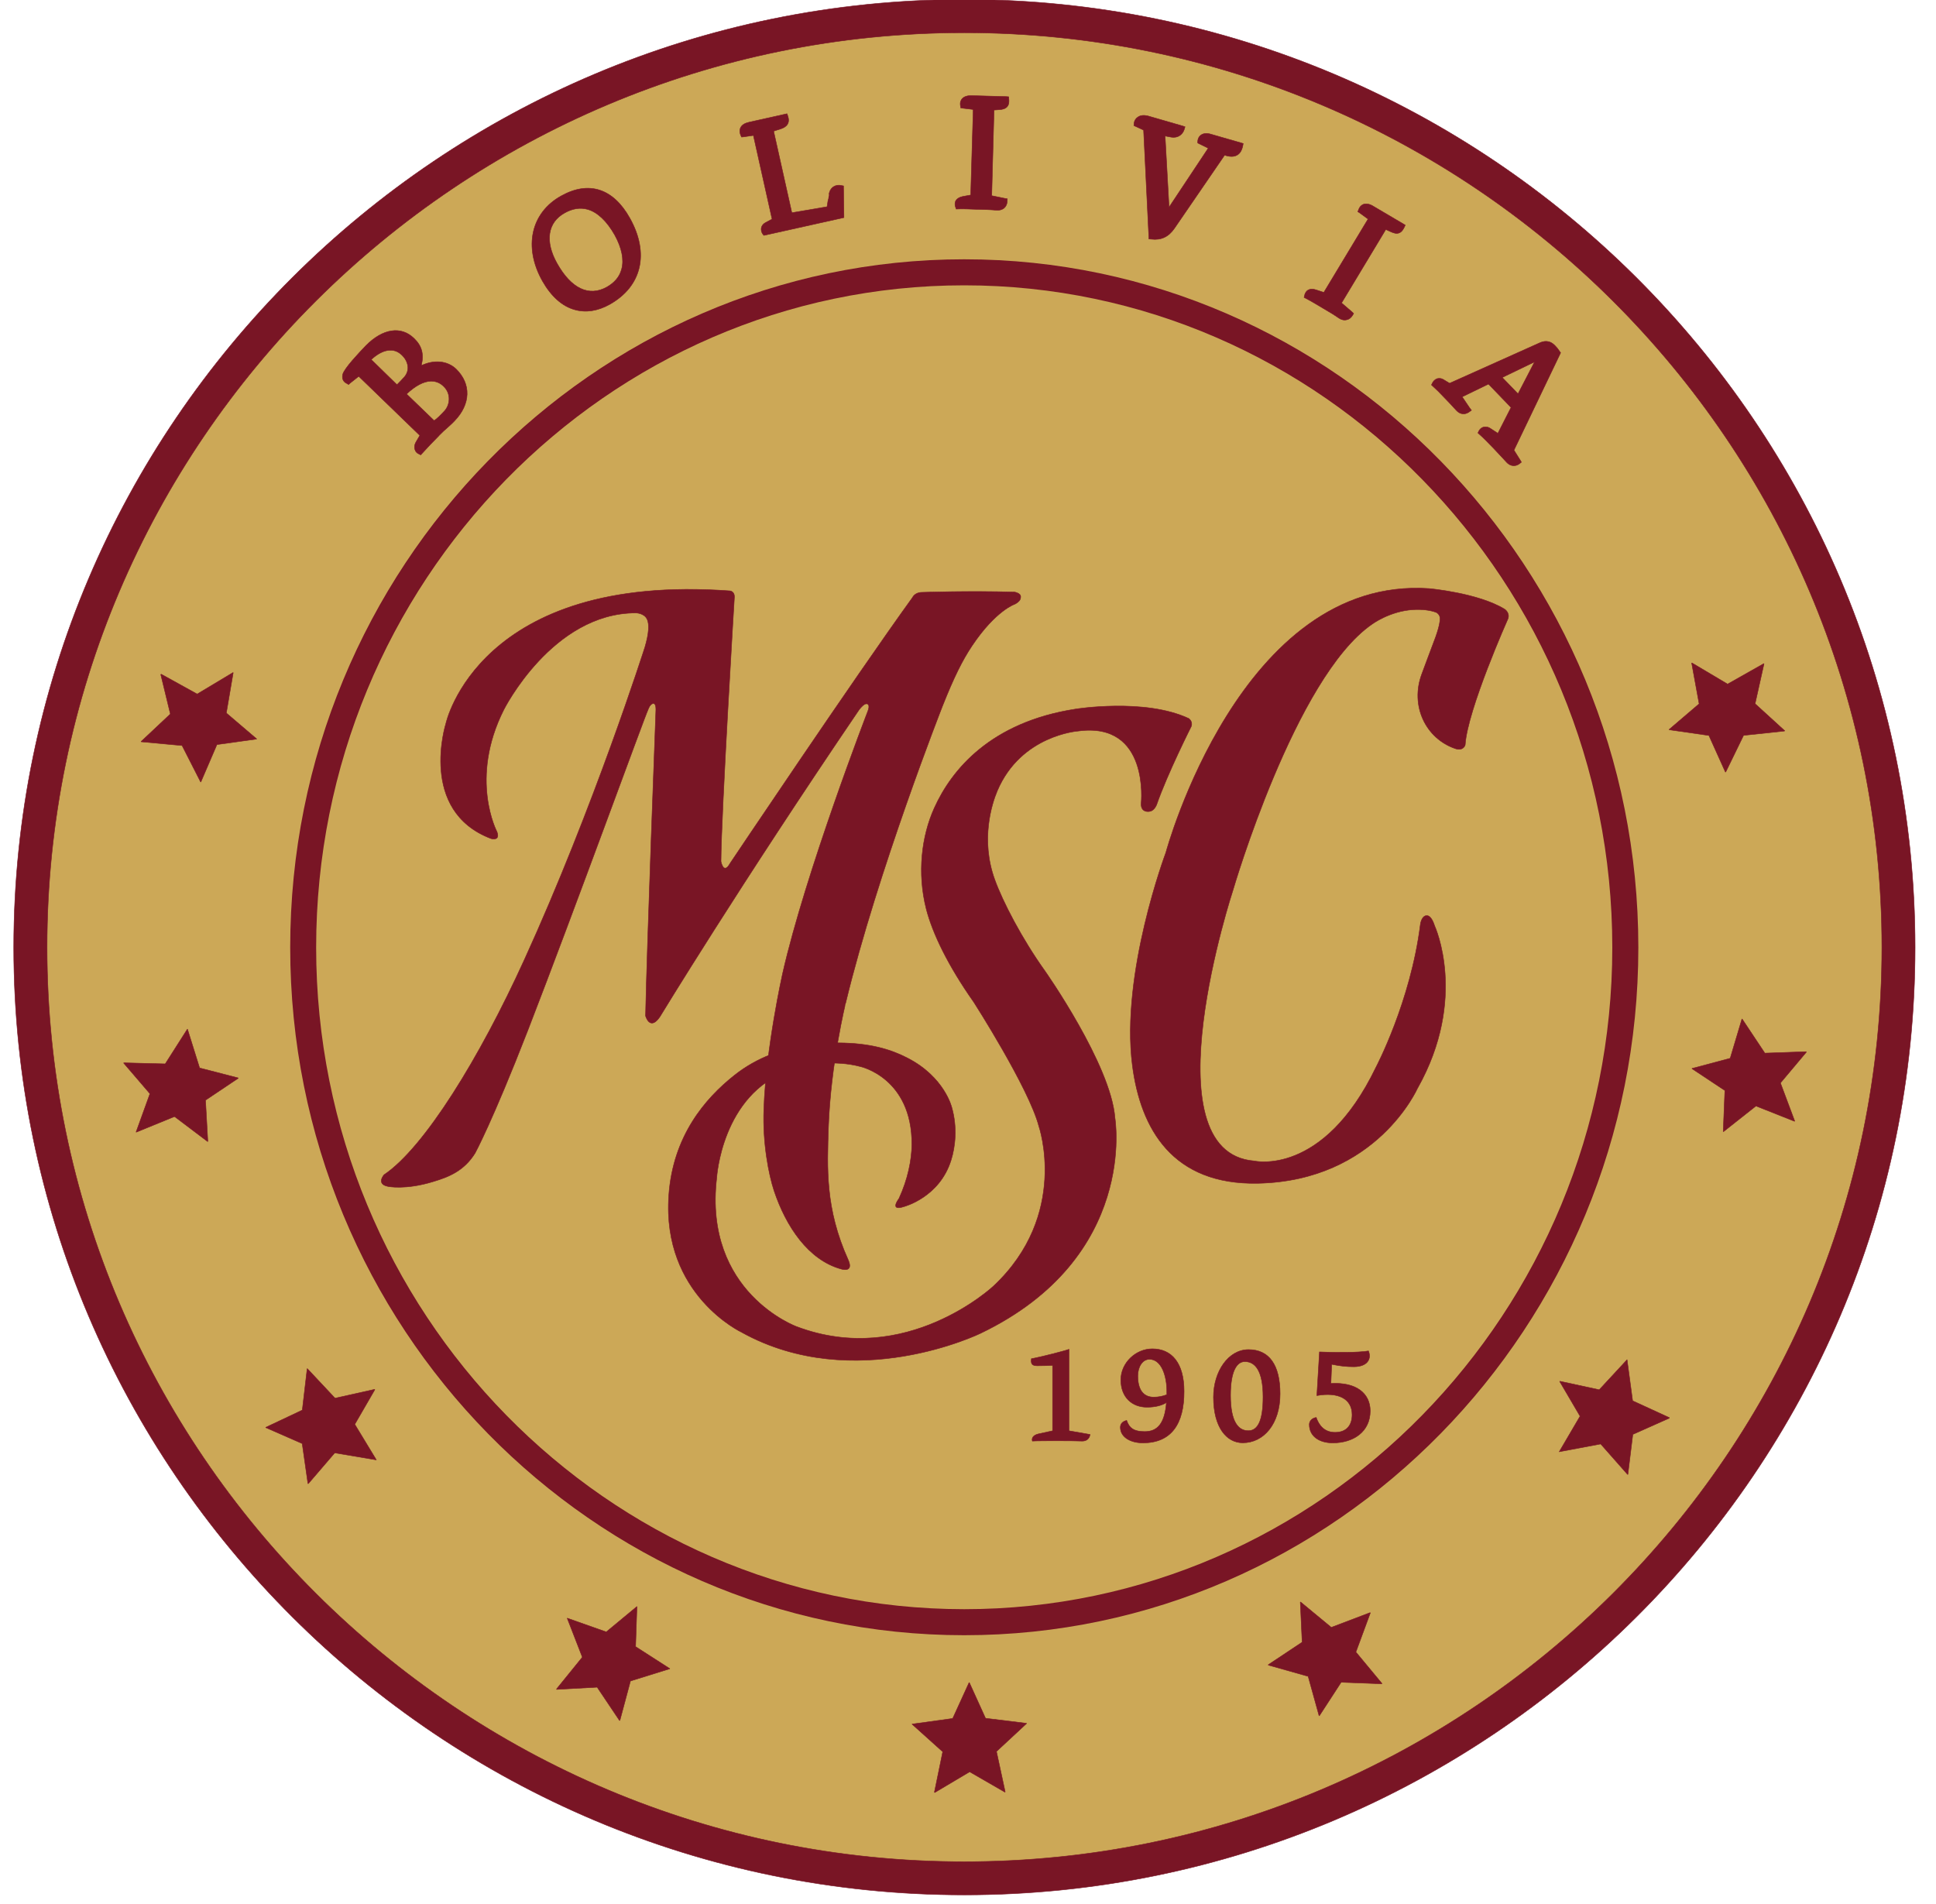 <?xml version="1.0" encoding="utf-8"?>
<!-- Generator: Adobe Illustrator 25.4.1, SVG Export Plug-In . SVG Version: 6.00 Build 0)  -->
<svg version="1.1" xmlns="http://www.w3.org/2000/svg" xmlns:xlink="http://www.w3.org/1999/xlink" x="0px" y="0px"
	 viewBox="0 0 200 196.69" style="enable-background:new 0 0 200 196.69;" xml:space="preserve">
<style type="text/css">
	.st0{display:none;}
	.st1{display:inline;opacity:0.8;}
	.st2{fill-rule:evenodd;clip-rule:evenodd;}
	.st3{opacity:0.8;}
	.st4{display:inline;}
	.st5{opacity:0.8;fill-rule:evenodd;clip-rule:evenodd;}
	.st6{clip-path:url(#SVGID_00000034807938030833618720000017748458906882623108_);}
	.st7{clip-path:url(#SVGID_00000132785460115679902150000001908800040762211723_);}
	.st8{fill:#333333;}
	.st9{fill:#DBDBDB;}
	.st10{fill:#3F3F3F;}
	.st11{fill:#FFFFFA;}
	.st12{fill:#DEDEDE;}
	.st13{fill:#979797;}
	.st14{fill:#484848;}
	.st15{fill:#4D4D4D;}
	.st16{fill:#6F6F6F;}
	.st17{fill:none;stroke:#000000;stroke-width:2;stroke-miterlimit:3.864;}
	.st18{display:inline;opacity:0.8;fill-rule:evenodd;clip-rule:evenodd;}
	.st19{fill-rule:evenodd;clip-rule:evenodd;fill:none;stroke:#000000;stroke-miterlimit:10;}
	.st20{fill:#1D1D1B;}
	.st21{fill:#FFE13A;}
	.st22{fill:#009EE2;}
	.st23{fill-rule:evenodd;clip-rule:evenodd;fill:#009EE2;}
	.st24{fill:#0D2B60;}
	.st25{fill:#D6430D;}
	.st26{fill:#F5A300;}
	.st27{fill:#AABC14;}
	.st28{fill:#CCA857;}
	.st29{fill:#791525;}
	.st30{fill:none;stroke:#791525;stroke-width:0.05;}
	.st31{fill:#00A651;}
	.st32{fill:#005E9E;}
	.st33{fill:#FFCB05;}
	.st34{fill:#ED1C24;}
	.st35{fill-rule:evenodd;clip-rule:evenodd;fill:#ED1C24;}
	.st36{fill-rule:evenodd;clip-rule:evenodd;fill:#00A651;}
	.st37{opacity:0.8;fill:#FFE13A;}
	.st38{fill:#9E250E;}
	.st39{fill:#312C63;}
	.st40{fill-rule:evenodd;clip-rule:evenodd;fill:#312C63;}
	.st41{fill:none;stroke:#7F1313;stroke-width:2;stroke-miterlimit:3.864;}
	.st42{fill-rule:evenodd;clip-rule:evenodd;fill:#083D79;}
	.st43{fill-rule:evenodd;clip-rule:evenodd;fill:#00168D;}
	.st44{fill:#00168D;}
	.st45{fill:#00376F;}
	.st46{fill:#04A359;}
	.st47{fill-rule:evenodd;clip-rule:evenodd;fill:#113A60;}
	.st48{fill:#113A60;}
	.st49{opacity:0.8;fill-rule:evenodd;clip-rule:evenodd;fill:#027CA9;}
	.st50{opacity:0.8;fill:#027CA9;}
	.st51{fill:#184287;}
	.st52{fill:#1A4486;}
	.st53{fill:#F8D800;}
	.st54{fill:#E50402;}
	.st55{fill:#F3FF1B;}
	.st56{fill:#0C790D;}
	.st57{fill:#FFFFFF;}
	.st58{fill:#FCDD09;}
	.st59{fill:#EB7711;}
	.st60{fill:#DA121A;}
	.st61{fill:#742C64;}
	.st62{fill:#0F47AF;}
	.st63{fill:#078930;}
	.st64{fill:none;}
</style>
<g id="Capa_1" class="st0">
	<g class="st1">
		<path class="st3" d="M197.29,97.9c0-53.17-43.39-96.43-96.71-96.43C47.27,1.47,3.9,44.72,3.9,97.9
			c0,53.15,43.37,96.38,96.69,96.38C153.91,194.28,197.29,151.04,197.29,97.9z M100.58,190.91c-51.45,0-93.3-41.73-93.3-93.01
			c0-51.32,41.85-93.05,93.3-93.05c51.46,0,93.33,41.72,93.33,93.05C193.91,149.17,152.04,190.91,100.58,190.91z"/>
		<path class="st3" d="M197.29,97.9c0-53.17-43.39-96.43-96.71-96.43C47.27,1.47,3.9,44.72,3.9,97.9
			c0,53.15,43.37,96.38,96.69,96.38C153.91,194.28,197.29,151.04,197.29,97.9z M100.58,190.91c-51.45,0-93.3-41.73-93.3-93.01
			c0-51.32,41.85-93.05,93.3-93.05c51.46,0,93.33,41.72,93.33,93.05C193.91,149.17,152.04,190.91,100.58,190.91z"/>
		<path d="M34.66,97.9c0-37.14,29.57-67.36,65.92-67.36c36.35,0,65.92,30.22,65.92,67.36c0,37.11-29.58,67.31-65.92,67.31
			C64.23,165.21,34.66,135.01,34.66,97.9z M32.02,97.9c0,38.58,30.76,69.96,68.56,69.96c37.81,0,68.56-31.39,68.56-69.96
			c0-38.61-30.76-70-68.56-70C62.78,27.89,32.02,59.29,32.02,97.9z"/>
		<polygon class="st3" points="24.57,77.27 22.93,81.07 22.91,81.06 21.02,77.36 16.87,76.98 16.85,76.95 19.83,74.15 18.86,70.13 
			18.91,70.11 22.56,72.12 26.2,69.94 26.22,69.96 25.52,74.06 28.6,76.68 28.59,76.71 		"/>
		<polygon class="st3" points="24.57,77.27 22.93,81.07 22.91,81.06 21.02,77.36 16.87,76.98 16.85,76.95 19.83,74.15 18.86,70.13 
			18.91,70.11 22.56,72.12 26.2,69.94 26.22,69.96 25.52,74.06 28.6,76.68 28.59,76.71 		"/>
		<polygon class="st3" points="23.41,113.44 23.64,117.63 23.61,117.63 20.25,115.1 16.38,116.69 16.34,116.68 17.75,112.78 
			15.08,109.66 15.1,109.64 19.31,109.75 21.55,106.22 21.57,106.22 22.81,110.16 26.73,111.18 26.73,111.21 		"/>
		<polygon class="st3" points="23.41,113.44 23.64,117.63 23.61,117.63 20.25,115.1 16.38,116.69 16.34,116.68 17.75,112.78 
			15.08,109.66 15.1,109.64 19.31,109.75 21.55,106.22 21.57,106.22 22.81,110.16 26.73,111.18 26.73,111.21 		"/>
		<polygon class="st3" points="38.58,146.41 40.77,150.02 40.75,150.02 36.55,149.32 33.87,152.43 33.82,152.43 33.24,148.37 
			29.54,146.75 29.54,146.72 33.25,144.96 33.74,140.76 33.76,140.75 36.58,143.75 40.59,142.86 40.63,142.89 		"/>
		<polygon class="st3" points="38.58,146.41 40.77,150.02 40.75,150.02 36.55,149.32 33.87,152.43 33.82,152.43 33.24,148.37 
			29.54,146.75 29.54,146.72 33.25,144.96 33.74,140.76 33.76,140.75 36.58,143.75 40.59,142.86 40.63,142.89 		"/>
		<polygon class="st3" points="67.15,169.03 70.63,171.26 70.62,171.28 66.63,172.52 65.56,176.53 65.51,176.53 63.24,173.16 
			59.13,173.38 59.11,173.33 61.73,170.1 60.2,166.14 60.21,166.13 64.17,167.53 67.27,164.97 67.29,164.97 		"/>
		<polygon class="st3" points="67.15,169.03 70.63,171.26 70.62,171.28 66.63,172.52 65.56,176.53 65.51,176.53 63.24,173.16 
			59.13,173.38 59.11,173.33 61.73,170.1 60.2,166.14 60.21,166.13 64.17,167.53 67.27,164.97 67.29,164.97 		"/>
		<polygon class="st3" points="102.75,176.31 106.91,176.83 106.91,176.85 103.85,179.69 104.74,183.79 104.72,183.83 
			101.13,181.76 97.58,183.87 97.55,183.84 98.39,179.72 95.28,176.93 95.28,176.9 99.4,176.33 101.06,172.69 101.1,172.69 		"/>
		<polygon class="st3" points="102.75,176.31 106.91,176.83 106.91,176.85 103.85,179.69 104.74,183.79 104.72,183.83 
			101.13,181.76 97.58,183.87 97.55,183.84 98.39,179.72 95.28,176.93 95.28,176.9 99.4,176.33 101.06,172.69 101.1,172.69 		"/>
		<polygon class="st3" points="137.91,167.07 141.85,165.57 141.88,165.6 140.42,169.58 143.06,172.76 143.06,172.81 138.92,172.65 
			136.7,176.06 136.66,176.03 135.56,172.05 131.51,170.91 131.5,170.87 134.95,168.58 134.76,164.51 134.79,164.49 		"/>
		<polygon class="st3" points="137.91,167.07 141.85,165.57 141.88,165.6 140.42,169.58 143.06,172.76 143.06,172.81 138.92,172.65 
			136.7,176.06 136.66,176.03 135.56,172.05 131.51,170.91 131.5,170.87 134.95,168.58 134.76,164.51 134.79,164.49 		"/>
		<polygon class="st3" points="165.16,142.9 167.99,139.85 168,139.87 168.56,144.02 172.29,145.73 172.29,145.78 168.59,147.44 
			168.08,151.5 168.04,151.5 165.31,148.41 161.12,149.2 161.1,149.2 163.21,145.59 161.15,142.06 161.17,142.03 		"/>
		<polygon class="st3" points="165.16,142.9 167.99,139.85 168,139.87 168.56,144.02 172.29,145.73 172.29,145.78 168.59,147.44 
			168.08,151.5 168.04,151.5 165.31,148.41 161.12,149.2 161.1,149.2 163.21,145.59 161.15,142.06 161.17,142.03 		"/>
		<polygon class="st3" points="178.49,109.18 179.68,105.19 179.71,105.19 182.02,108.65 186.21,108.51 186.23,108.55 
			183.59,111.69 185.05,115.56 185.03,115.58 181.11,114.03 177.82,116.63 177.78,116.63 177.94,112.46 174.61,110.23 174.61,110.2 
					"/>
		<polygon class="st3" points="178.49,109.18 179.68,105.19 179.71,105.19 182.02,108.65 186.21,108.51 186.23,108.55 
			183.59,111.69 185.05,115.56 185.03,115.58 181.11,114.03 177.82,116.63 177.78,116.63 177.94,112.46 174.61,110.23 174.61,110.2 
					"/>
		<polygon class="st3" points="175.32,73.12 174.57,68.98 174.61,68.97 178.23,71.11 181.89,69.03 181.93,69.05 181.02,73.11 
			184.03,75.86 184.01,75.89 179.85,76.33 178.03,80.05 178,80.05 176.32,76.33 172.29,75.76 172.28,75.73 		"/>
		<polygon class="st3" points="175.32,73.12 174.57,68.98 174.61,68.97 178.23,71.11 181.89,69.03 181.93,69.05 181.02,73.11 
			184.03,75.86 184.01,75.89 179.85,76.33 178.03,80.05 178,80.05 176.32,76.33 172.29,75.76 172.28,75.73 		"/>
		<path class="st3" d="M45.35,38.71c0.3-1.14,0.06-2.01-0.74-2.76c-1.32-1.29-3.19-1-4.91,0.75c-0.78,0.81-2.14,2.26-2.34,2.9
			c-0.14,0.58,0.17,0.84,0.43,0.95l0.15,0.09l0.14-0.13l0.89-0.71l6.21,6.01l-0.42,0.71c-0.13,0.24-0.17,0.49-0.09,0.72
			c0.06,0.21,0.21,0.37,0.4,0.46l0.19,0.1l0.15-0.16c0.75-0.82,0.85-0.92,1.71-1.8l0.02-0.03c0.37-0.37,0.58-0.57,0.79-0.75
			c0.21-0.2,0.43-0.37,0.77-0.73c1.64-1.69,1.71-3.75,0.14-5.28C47.99,38.2,46.63,38.09,45.35,38.71z M40.26,38.09
			c1.15-1.06,2.3-1.26,3.11-0.47c0.39,0.37,0.6,0.82,0.62,1.28c0,0.42-0.17,0.79-0.51,1.11c0,0.02-0.36,0.39-0.6,0.64L40.26,38.09z
			 M46.66,44.31l-2.8-2.71c0.88-0.84,1.73-1.29,2.48-1.31c0.5,0,0.94,0.18,1.3,0.54c0.78,0.74,0.65,1.91,0.04,2.53
			C47.25,43.82,46.95,44.1,46.66,44.31z"/>
		<path class="st3" d="M45.35,38.71c0.3-1.14,0.06-2.01-0.74-2.76c-1.32-1.29-3.19-1-4.91,0.75c-0.78,0.81-2.14,2.26-2.34,2.9
			c-0.14,0.58,0.17,0.84,0.43,0.95l0.15,0.09l0.14-0.13l0.89-0.71l6.21,6.01l-0.42,0.71c-0.13,0.24-0.17,0.49-0.09,0.72
			c0.06,0.21,0.21,0.37,0.4,0.46l0.19,0.1l0.15-0.16c0.75-0.82,0.85-0.92,1.71-1.8l0.02-0.03c0.37-0.37,0.58-0.57,0.79-0.75
			c0.21-0.2,0.43-0.37,0.77-0.73c1.64-1.69,1.71-3.75,0.14-5.28C47.99,38.2,46.63,38.09,45.35,38.71z M40.26,38.09
			c1.15-1.06,2.3-1.26,3.11-0.47c0.39,0.37,0.6,0.82,0.62,1.28c0,0.42-0.17,0.79-0.51,1.11c0,0.02-0.36,0.39-0.6,0.64L40.26,38.09z
			 M46.66,44.31l-2.8-2.71c0.88-0.84,1.73-1.29,2.48-1.31c0.5,0,0.94,0.18,1.3,0.54c0.78,0.74,0.65,1.91,0.04,2.53
			C47.25,43.82,46.95,44.1,46.66,44.31z"/>
		<path class="st3" d="M59.59,21.45c-3.09,1.71-3.86,5.21-1.91,8.67c0.88,1.55,2,2.56,3.29,2.91c1.12,0.32,2.32,0.14,3.55-0.54
			c3.27-1.83,4.06-5.19,2.05-8.78C64.87,20.69,62.4,19.88,59.59,21.45z M65.72,28.92c-0.21,0.77-0.71,1.36-1.5,1.8
			c-1.83,1.02-3.62,0.16-5.06-2.4c-1.26-2.24-0.97-4.17,0.77-5.14c0.8-0.46,1.59-0.57,2.33-0.36c1,0.28,1.96,1.19,2.76,2.6
			C65.76,26.74,66,27.95,65.72,28.92z"/>
		<path class="st3" d="M59.59,21.45c-3.09,1.71-3.86,5.21-1.91,8.67c0.88,1.55,2,2.56,3.29,2.91c1.12,0.32,2.32,0.14,3.55-0.54
			c3.27-1.83,4.06-5.19,2.05-8.78C64.87,20.69,62.4,19.88,59.59,21.45z M65.72,28.92c-0.21,0.77-0.71,1.36-1.5,1.8
			c-1.83,1.02-3.62,0.16-5.06-2.4c-1.26-2.24-0.97-4.17,0.77-5.14c0.8-0.46,1.59-0.57,2.33-0.36c1,0.28,1.96,1.19,2.76,2.6
			C65.76,26.74,66,27.95,65.72,28.92z"/>
		<path class="st3" d="M88.29,20.66v-0.22l-0.21-0.04c-0.28-0.07-0.57-0.03-0.81,0.12c-0.25,0.17-0.42,0.45-0.47,0.79
			c0-0.01-0.14,0.85-0.2,1.24l-3.59,0.61l-1.85-8.3l0.71-0.22c0.26-0.09,1.05-0.35,0.74-1.3l-0.08-0.24l-0.25,0.06l-3.58,0.79
			c-0.46,0.1-0.76,0.28-0.9,0.57c-0.07,0.14-0.13,0.4,0.02,0.76l0.08,0.19l0.21-0.02l0.99-0.15l1.9,8.52l-0.67,0.35
			c-0.23,0.13-0.38,0.31-0.42,0.52c-0.04,0.21,0.01,0.45,0.13,0.63l0.12,0.15l0.19-0.04l7.74-1.72l0.22-0.05v-0.23L88.29,20.66z"/>
		<path class="st3" d="M88.29,20.66v-0.22l-0.21-0.04c-0.28-0.07-0.57-0.03-0.81,0.12c-0.25,0.17-0.42,0.45-0.47,0.79
			c0-0.01-0.14,0.85-0.2,1.24l-3.59,0.61l-1.85-8.3l0.71-0.22c0.26-0.09,1.05-0.35,0.74-1.3l-0.08-0.24l-0.25,0.06l-3.58,0.79
			c-0.46,0.1-0.76,0.28-0.9,0.57c-0.07,0.14-0.13,0.4,0.02,0.76l0.08,0.19l0.21-0.02l0.99-0.15l1.9,8.52l-0.67,0.35
			c-0.23,0.13-0.38,0.31-0.42,0.52c-0.04,0.21,0.01,0.45,0.13,0.63l0.12,0.15l0.19-0.04l7.74-1.72l0.22-0.05v-0.23L88.29,20.66z"/>
		<path class="st3" d="M104.16,12.67c0.26-0.02,0.58-0.07,0.79-0.31c0.2-0.23,0.19-0.54,0.17-0.77l-0.02-0.23l-0.24-0.02l-3.48-0.09
			c-0.48-0.02-0.81,0.09-1.01,0.34c-0.1,0.11-0.22,0.35-0.16,0.71l0.03,0.2l0.21,0.03l1.06,0.13l-0.26,8.7l-0.81,0.15
			c-0.34,0.07-0.58,0.22-0.71,0.42c-0.07,0.14-0.14,0.35-0.03,0.65l0.07,0.21l0.21-0.02c0.46-0.02,1.22,0.01,1.94,0.04h0.08h0.06
			c0.72,0.02,1.35,0.04,1.79,0.08c0.31,0.03,0.61-0.06,0.81-0.23c0.19-0.17,0.28-0.41,0.29-0.68l0.01-0.24l-0.23-0.04l-1.35-0.28
			l0.24-8.71L104.16,12.67z"/>
		<path class="st3" d="M104.16,12.67c0.26-0.02,0.58-0.07,0.79-0.31c0.2-0.23,0.19-0.54,0.17-0.77l-0.02-0.23l-0.24-0.02l-3.48-0.09
			c-0.48-0.02-0.81,0.09-1.01,0.34c-0.1,0.11-0.22,0.35-0.16,0.71l0.03,0.2l0.21,0.03l1.06,0.13l-0.26,8.7l-0.81,0.15
			c-0.34,0.07-0.58,0.22-0.71,0.42c-0.07,0.14-0.14,0.35-0.03,0.65l0.07,0.21l0.21-0.02c0.46-0.02,1.22,0.01,1.94,0.04h0.08h0.06
			c0.72,0.02,1.35,0.04,1.79,0.08c0.31,0.03,0.61-0.06,0.81-0.23c0.19-0.17,0.28-0.41,0.29-0.68l0.01-0.24l-0.23-0.04l-1.35-0.28
			l0.24-8.71L104.16,12.67z"/>
		<path class="st3" d="M125.61,15.16c-0.37-0.11-0.7-0.07-0.95,0.1c-0.2,0.14-0.32,0.36-0.33,0.63l0,0.18l0.17,0.08l0.91,0.44
			l-3.98,6l-0.4-7.25l0.57,0.11c0.81,0.15,1.24-0.34,1.38-0.77l0.08-0.27l-0.27-0.08l-3.5-1.02c-0.39-0.1-0.77-0.07-1.04,0.13
			c-0.22,0.15-0.35,0.37-0.38,0.66l-0.01,0.2l0.17,0.08l0.81,0.37l0.53,10.82l0.01,0.25l0.24,0.02c0.99,0.12,1.74-0.22,2.34-1.09
			c0,0,4.34-6.32,5.11-7.45c0.51,0.18,0.93,0.18,1.24,0.01c0.3-0.16,0.5-0.48,0.6-0.92l0.05-0.26l-0.25-0.07L125.61,15.16z"/>
		<path class="st3" d="M125.61,15.16c-0.37-0.11-0.7-0.07-0.95,0.1c-0.2,0.14-0.32,0.36-0.33,0.63l0,0.18l0.17,0.08l0.91,0.44
			l-3.98,6l-0.4-7.25l0.57,0.11c0.81,0.15,1.24-0.34,1.38-0.77l0.08-0.27l-0.27-0.08l-3.5-1.02c-0.39-0.1-0.77-0.07-1.04,0.13
			c-0.22,0.15-0.35,0.37-0.38,0.66l-0.01,0.2l0.17,0.08l0.81,0.37l0.53,10.82l0.01,0.25l0.24,0.02c0.99,0.12,1.74-0.22,2.34-1.09
			c0,0,4.34-6.32,5.11-7.45c0.51,0.18,0.93,0.18,1.24,0.01c0.3-0.16,0.5-0.48,0.6-0.92l0.05-0.26l-0.25-0.07L125.61,15.16z"/>
		<path class="st3" d="M142.2,22.51c-0.38-0.24-0.74-0.31-1.02-0.2c-0.15,0.06-0.37,0.2-0.49,0.55l-0.08,0.2l0.17,0.11l0.87,0.64
			l-4.5,7.46l-0.79-0.25c-0.33-0.12-0.61-0.1-0.82,0.02c-0.13,0.08-0.3,0.23-0.35,0.54l-0.05,0.21l0.19,0.1
			c0.44,0.22,1.17,0.66,1.76,1.02c0.62,0.35,1.2,0.71,1.56,0.97c0.26,0.18,0.55,0.25,0.81,0.19c0.25-0.04,0.46-0.21,0.6-0.44
			l0.12-0.2L140,33.26l-1.05-0.91l4.5-7.47l0.52,0.23c0.24,0.11,0.54,0.22,0.83,0.12c0.28-0.1,0.43-0.38,0.53-0.58l0.1-0.22
			l-0.21-0.13L142.2,22.51z"/>
		<path class="st3" d="M142.2,22.51c-0.38-0.24-0.74-0.31-1.02-0.2c-0.15,0.06-0.37,0.2-0.49,0.55l-0.08,0.2l0.17,0.11l0.87,0.64
			l-4.5,7.46l-0.79-0.25c-0.33-0.12-0.61-0.1-0.82,0.02c-0.13,0.08-0.3,0.23-0.35,0.54l-0.05,0.21l0.19,0.1
			c0.44,0.22,1.17,0.66,1.76,1.02c0.62,0.35,1.2,0.71,1.56,0.97c0.26,0.18,0.55,0.25,0.81,0.19c0.25-0.04,0.46-0.21,0.6-0.44
			l0.12-0.2L140,33.26l-1.05-0.91l4.5-7.47l0.52,0.23c0.24,0.11,0.54,0.22,0.83,0.12c0.28-0.1,0.43-0.38,0.53-0.58l0.1-0.22
			l-0.21-0.13L142.2,22.51z"/>
		<path class="st3" d="M161.24,37.41l-0.09-0.13c-0.16-0.25-0.29-0.4-0.48-0.6c-0.59-0.62-1.2-0.45-1.62-0.25
			c0,0-7.99,3.59-9.11,4.09l-0.65-0.39c-0.19-0.11-0.4-0.13-0.61-0.07c-0.22,0.07-0.39,0.24-0.5,0.45l-0.09,0.19l0.16,0.15
			c0.33,0.29,0.75,0.71,1.13,1.12c0.37,0.37,0.78,0.83,1.24,1.32c0.36,0.4,0.86,0.48,1.3,0.16l0.23-0.17l-0.16-0.21l-0.78-1.15
			l2.68-1.3l2.29,2.38l-1.34,2.62l-0.85-0.55c-0.2-0.11-0.41-0.13-0.63-0.07c-0.2,0.06-0.37,0.21-0.47,0.4l-0.08,0.19l0.15,0.15
			c0.33,0.29,0.82,0.77,1.36,1.33c0.66,0.69,1.19,1.27,1.39,1.49c0.37,0.42,0.92,0.48,1.32,0.16l0.2-0.16l-0.13-0.22l-0.63-1.01
			l4.67-9.76L161.24,37.41z M155.3,39.92l3.29-1.59l-1.68,3.25L155.3,39.92z"/>
		<path class="st3" d="M161.24,37.41l-0.09-0.13c-0.16-0.25-0.29-0.4-0.48-0.6c-0.59-0.62-1.2-0.45-1.62-0.25
			c0,0-7.99,3.59-9.11,4.09l-0.65-0.39c-0.19-0.11-0.4-0.13-0.61-0.07c-0.22,0.07-0.39,0.24-0.5,0.45l-0.09,0.19l0.16,0.15
			c0.33,0.29,0.75,0.71,1.13,1.12c0.37,0.37,0.78,0.83,1.24,1.32c0.36,0.4,0.86,0.48,1.3,0.16l0.23-0.17l-0.16-0.21l-0.78-1.15
			l2.68-1.3l2.29,2.38l-1.34,2.62l-0.85-0.55c-0.2-0.11-0.41-0.13-0.63-0.07c-0.2,0.06-0.37,0.21-0.47,0.4l-0.08,0.19l0.15,0.15
			c0.33,0.29,0.82,0.77,1.36,1.33c0.66,0.69,1.19,1.27,1.39,1.49c0.37,0.42,0.92,0.48,1.32,0.16l0.2-0.16l-0.13-0.22l-0.63-1.01
			l4.67-9.76L161.24,37.41z M155.3,39.92l3.29-1.59l-1.68,3.25L155.3,39.92z"/>
		<path class="st3" d="M112.49,148.12c-0.33-0.02-1.48-0.03-2.36-0.03c-0.92,0-2.12,0-2.62,0.03c-0.09-0.26,0.05-0.6,0.62-0.73
			l1.44-0.32v-6.66c-0.37,0.02-1.1,0.04-1.55,0.04c-0.51,0-0.68-0.18-0.6-0.72c0.68-0.11,3.32-0.77,3.82-0.95v8.29l2.14,0.37
			C113.32,147.86,113.01,148.16,112.49,148.12z"/>
		<path class="st3" d="M112.49,148.12c-0.33-0.02-1.48-0.03-2.36-0.03c-0.92,0-2.12,0-2.62,0.03c-0.09-0.26,0.05-0.6,0.62-0.73
			l1.44-0.32v-6.66c-0.37,0.02-1.1,0.04-1.55,0.04c-0.51,0-0.68-0.18-0.6-0.72c0.68-0.11,3.32-0.77,3.82-0.95v8.29l2.14,0.37
			C113.32,147.86,113.01,148.16,112.49,148.12z"/>
		<path class="st3" d="M118.76,148.31c-1.26,0-2.29-0.58-2.29-1.59c0-0.38,0.27-0.62,0.64-0.7c0.27,0.78,0.75,1.13,1.83,1.13
			c1.3,0,2.04-0.81,2.21-2.95c-0.45,0.29-1.12,0.48-1.98,0.48c-1.5,0-2.66-0.99-2.66-2.78c0-1.73,1.52-3.15,3.2-3.15
			c1.97,0,3.23,1.44,3.23,4.32C122.95,146.41,121.61,148.31,118.76,148.31z M121.19,143.17c0.02-1.73-0.57-3.38-1.76-3.38
			c-0.75,0-1.19,0.83-1.19,1.68c0,1.39,0.55,2.17,1.62,2.17c0.48,0,0.88-0.07,1.33-0.24V143.17z"/>
		<path class="st3" d="M118.76,148.31c-1.26,0-2.29-0.58-2.29-1.59c0-0.38,0.27-0.62,0.64-0.7c0.27,0.78,0.75,1.13,1.83,1.13
			c1.3,0,2.04-0.81,2.21-2.95c-0.45,0.29-1.12,0.48-1.98,0.48c-1.5,0-2.66-0.99-2.66-2.78c0-1.73,1.52-3.15,3.2-3.15
			c1.97,0,3.23,1.44,3.23,4.32C122.95,146.41,121.61,148.31,118.76,148.31z M121.19,143.17c0.02-1.73-0.57-3.38-1.76-3.38
			c-0.75,0-1.19,0.83-1.19,1.68c0,1.39,0.55,2.17,1.62,2.17c0.48,0,0.88-0.07,1.33-0.24V143.17z"/>
		<path class="st3" d="M128.91,148.29c-1.62,0-2.97-1.54-2.97-4.65c0-2.61,1.52-4.84,3.56-4.84c2.09,0,3.21,1.55,3.21,4.5
			C132.71,146.37,131.04,148.29,128.91,148.29z M129.12,140.03c-0.86,0-1.46,1.06-1.46,3.43c0,2.72,0.79,3.6,1.81,3.6
			c0.93,0,1.5-0.96,1.5-3.43C130.97,140.97,130.18,140.03,129.12,140.03z"/>
		<path class="st3" d="M128.91,148.29c-1.62,0-2.97-1.54-2.97-4.65c0-2.61,1.52-4.84,3.56-4.84c2.09,0,3.21,1.55,3.21,4.5
			C132.71,146.37,131.04,148.29,128.91,148.29z M129.12,140.03c-0.86,0-1.46,1.06-1.46,3.43c0,2.72,0.79,3.6,1.81,3.6
			c0.93,0,1.5-0.96,1.5-3.43C130.97,140.97,130.18,140.03,129.12,140.03z"/>
		<path class="st3" d="M140.19,140.56c-0.76,0-1.36-0.07-2.25-0.24l-0.08,1.95c2.61-0.16,4,1.04,4,2.78c0,2.13-1.71,3.26-3.81,3.26
			c-1.38,0-2.38-0.68-2.38-1.87c0-0.33,0.24-0.64,0.7-0.72c0.28,0.78,0.82,1.51,1.92,1.51c1.2,0,1.74-0.77,1.74-1.79
			c0-1.64-1.43-2.33-3.59-1.95l0.27-4.44c1.52,0.07,3.96,0.07,4.98-0.1C142.03,139.75,141.59,140.56,140.19,140.56z"/>
		<path class="st3" d="M140.19,140.56c-0.76,0-1.36-0.07-2.25-0.24l-0.08,1.95c2.61-0.16,4,1.04,4,2.78c0,2.13-1.71,3.26-3.81,3.26
			c-1.38,0-2.38-0.68-2.38-1.87c0-0.33,0.24-0.64,0.7-0.72c0.28,0.78,0.82,1.51,1.92,1.51c1.2,0,1.74-0.77,1.74-1.79
			c0-1.64-1.43-2.33-3.59-1.95l0.27-4.44c1.52,0.07,3.96,0.07,4.98-0.1C142.03,139.75,141.59,140.56,140.19,140.56z"/>
		<path class="st3" d="M86.76,116.21c-0.13,4.12-0.34,8.25,2.01,13.46c0.61,1.38-0.72,0.93-0.72,0.93
			c-3.31-0.92-5.59-4.31-6.81-7.98c-0.52-1.59-1.17-4.8-1.04-8.27c0.21-6.22,1.9-13.77,1.9-13.77c2.33-10.32,8.68-26.72,8.68-26.72
			c0.26-0.66-0.01-0.84-0.29-0.72c-0.28,0.13-0.6,0.57-0.6,0.57c-12.17,17.91-20.27,31.25-20.27,31.25
			c-1.01,1.47-1.44-0.11-1.44-0.11c0.12-6.56,1.05-30.94,1.05-30.94c0.04-0.63-0.08-0.81-0.22-0.84c-0.37-0.03-0.57,0.62-0.57,0.62
			c-0.32,0.64-7.41,20.18-12.24,32.64c-3.61,9.29-5.36,12.48-5.36,12.48c-1.12,1.79-2.66,2.42-4.25,2.89
			c-2.83,0.88-4.61,0.5-4.61,0.5c-1.23-0.23-0.41-1.18-0.41-1.18c4.12-2.76,9.74-11.92,14.27-21.86
			C62.9,83.67,68.11,67.3,68.11,67.3c0.41-1.42,0.44-2.31,0.22-2.79c-0.31-0.67-1.16-0.66-1.16-0.66c-8.49,0-13.42,9.83-13.42,9.83
			c-3.56,7.05-0.7,12.43-0.7,12.43c0.36,0.98-0.61,0.69-0.61,0.69c-7.41-2.82-4.59-11.7-4.59-11.7s3.3-15.37,28.92-13.49
			c0,0,0.44,0.06,0.43,0.6c0,0-1.34,21.97-1.37,26.92c0,0,0.26,1.41,0.92,0.2c0,0,12.59-18.79,18.56-27.04c0,0,0.22-0.52,0.96-0.52
			c0,0,4.64-0.17,9.4-0.03c0,0,0.67,0.1,0.63,0.51c0,0.19-0.07,0.43-0.57,0.71c0,0-1.95,0.62-4.37,4.24
			c-0.99,1.49-1.85,3.22-2.99,6.1c0,0-6.61,16.82-9.86,30.21C88.52,103.5,86.99,109.76,86.76,116.21z"/>
		<path class="st3" d="M86.76,116.21c-0.13,4.12-0.34,8.25,2.01,13.46c0.61,1.38-0.72,0.93-0.72,0.93
			c-3.31-0.92-5.59-4.31-6.81-7.98c-0.52-1.59-1.17-4.8-1.04-8.27c0.21-6.22,1.9-13.77,1.9-13.77c2.33-10.32,8.68-26.72,8.68-26.72
			c0.26-0.66-0.01-0.84-0.29-0.72c-0.28,0.13-0.6,0.57-0.6,0.57c-12.17,17.91-20.27,31.25-20.27,31.25
			c-1.01,1.47-1.44-0.11-1.44-0.11c0.12-6.56,1.05-30.94,1.05-30.94c0.04-0.63-0.08-0.81-0.22-0.84c-0.37-0.03-0.57,0.62-0.57,0.62
			c-0.32,0.64-7.41,20.18-12.24,32.64c-3.61,9.29-5.36,12.48-5.36,12.48c-1.12,1.79-2.66,2.42-4.25,2.89
			c-2.83,0.88-4.61,0.5-4.61,0.5c-1.23-0.23-0.41-1.18-0.41-1.18c4.12-2.76,9.74-11.92,14.27-21.86
			C62.9,83.67,68.11,67.3,68.11,67.3c0.41-1.42,0.44-2.31,0.22-2.79c-0.31-0.67-1.16-0.66-1.16-0.66c-8.49,0-13.42,9.83-13.42,9.83
			c-3.56,7.05-0.7,12.43-0.7,12.43c0.36,0.98-0.61,0.69-0.61,0.69c-7.41-2.82-4.59-11.7-4.59-11.7s3.3-15.37,28.92-13.49
			c0,0,0.44,0.06,0.43,0.6c0,0-1.34,21.97-1.37,26.92c0,0,0.26,1.41,0.92,0.2c0,0,12.59-18.79,18.56-27.04c0,0,0.22-0.52,0.96-0.52
			c0,0,4.64-0.17,9.4-0.03c0,0,0.67,0.1,0.63,0.51c0,0.19-0.07,0.43-0.57,0.71c0,0-1.95,0.62-4.37,4.24
			c-0.99,1.49-1.85,3.22-2.99,6.1c0,0-6.61,16.82-9.86,30.21C88.52,103.5,86.99,109.76,86.76,116.21z"/>
		<path class="st3" d="M70.52,123.13c0.42-6.02,3.68-9.85,6.68-12.23c4.67-3.73,10.63-3.29,10.63-3.29
			c3.13,0.02,5.27,0.66,6.92,1.51c3.83,1.94,4.56,5.07,4.56,5.07c0.57,2.02,0.35,3.98-0.07,5.34c-1.19,3.8-4.81,4.73-4.81,4.73
			c-1.51,0.5-0.5-0.83-0.5-0.83c0.91-1.96,1.3-3.95,1.31-5.49c0.03-6.78-5.22-7.93-5.22-7.93c-2.59-0.69-5.37-0.29-7.26,0.39
			c-6.88,2.44-7.37,10.92-7.37,10.92c-1.37,11.7,8.14,15.15,8.14,15.15c11.15,4.2,20.01-4.13,20.01-4.13
			c7.74-7.27,4.62-16.27,4.62-16.27c-1.02-3.9-6.61-12.61-6.61-12.61c-2.63-3.74-4.2-6.99-4.85-9.48
			c-0.93-3.65-0.48-7.42,0.82-10.29c1.76-3.91,5.75-8.73,14.37-10.06c0,0,7.01-1.14,11.51,0.95c0,0,0.43,0.29,0.26,0.79
			c0,0-2.42,4.79-3.52,7.97c0,0-0.17,0.48-0.56,0.65c-0.36,0.14-1.08,0.1-1.02-0.78c0,0,0.88-8.31-6.39-7.34
			c0,0-5.83,0.39-8.24,6.08c-0.56,1.32-1.73,4.98-0.27,9.03c0.81,2.25,2.79,6.05,5.11,9.3c0,0,6.71,9.54,7.12,14.94
			c0,0,2.42,14.19-13.67,21.92c0,0-12.8,6.25-24.28-0.1C77.95,137.04,69.82,133.27,70.52,123.13z"/>
		<path class="st3" d="M70.52,123.13c0.42-6.02,3.68-9.85,6.68-12.23c4.67-3.73,10.63-3.29,10.63-3.29
			c3.13,0.02,5.27,0.66,6.92,1.51c3.83,1.94,4.56,5.07,4.56,5.07c0.57,2.02,0.35,3.98-0.07,5.34c-1.19,3.8-4.81,4.73-4.81,4.73
			c-1.51,0.5-0.5-0.83-0.5-0.83c0.91-1.96,1.3-3.95,1.31-5.49c0.03-6.78-5.22-7.93-5.22-7.93c-2.59-0.69-5.37-0.29-7.26,0.39
			c-6.88,2.44-7.37,10.92-7.37,10.92c-1.37,11.7,8.14,15.15,8.14,15.15c11.15,4.2,20.01-4.13,20.01-4.13
			c7.74-7.27,4.62-16.27,4.62-16.27c-1.02-3.9-6.61-12.61-6.61-12.61c-2.63-3.74-4.2-6.99-4.85-9.48
			c-0.93-3.65-0.48-7.42,0.82-10.29c1.76-3.91,5.75-8.73,14.37-10.06c0,0,7.01-1.14,11.51,0.95c0,0,0.43,0.29,0.26,0.79
			c0,0-2.42,4.79-3.52,7.97c0,0-0.17,0.48-0.56,0.65c-0.36,0.14-1.08,0.1-1.02-0.78c0,0,0.88-8.31-6.39-7.34
			c0,0-5.83,0.39-8.24,6.08c-0.56,1.32-1.73,4.98-0.27,9.03c0.81,2.25,2.79,6.05,5.11,9.3c0,0,6.71,9.54,7.12,14.94
			c0,0,2.42,14.19-13.67,21.92c0,0-12.8,6.25-24.28-0.1C77.95,137.04,69.82,133.27,70.52,123.13z"/>
		<path class="st3" d="M130.43,121.9c-8.63,0.17-11.92-5.49-12.75-12c-1.21-9.38,3.4-21.64,3.4-21.64s7.58-28.17,26.78-26.86
			c0,0,4.98,0.44,7.68,2.09c0,0,0.54,0.35,0.34,0.95c0,0-4.13,9.26-4.36,12.86c0,0-0.17,0.64-0.99,0.37
			c-3.03-1.04-4.61-4.37-3.41-7.59c0.38-1.05,0.74-1.97,1.22-3.27c0.56-1.44,0.65-2.15,0.63-2.42c-0.01-0.35-0.33-0.55-0.33-0.55
			c-0.67-0.29-1.64-0.35-2.4-0.31c-2.39,0.14-4.18,1.48-4.18,1.48c-7.83,5.41-14.13,27.01-14.13,27.01s-8.82,26.75,2.16,27.6
			c0,0,6.99,1.63,12.36-9.53c0,0,3.52-6.67,4.51-14.52c0,0,0.07-0.78,0.55-0.91c0.33-0.08,0.64,0.22,0.91,1.05
			c0,0,3.39,7.36-1.74,16.49C146.67,112.2,142.57,121.64,130.43,121.9z"/>
		<path class="st3" d="M130.43,121.9c-8.63,0.17-11.92-5.49-12.75-12c-1.21-9.38,3.4-21.64,3.4-21.64s7.58-28.17,26.78-26.86
			c0,0,4.98,0.44,7.68,2.09c0,0,0.54,0.35,0.34,0.95c0,0-4.13,9.26-4.36,12.86c0,0-0.17,0.64-0.99,0.37
			c-3.03-1.04-4.61-4.37-3.41-7.59c0.38-1.05,0.74-1.97,1.22-3.27c0.56-1.44,0.65-2.15,0.63-2.42c-0.01-0.35-0.33-0.55-0.33-0.55
			c-0.67-0.29-1.64-0.35-2.4-0.31c-2.39,0.14-4.18,1.48-4.18,1.48c-7.83,5.41-14.13,27.01-14.13,27.01s-8.82,26.75,2.16,27.6
			c0,0,6.99,1.63,12.36-9.53c0,0,3.52-6.67,4.51-14.52c0,0,0.07-0.78,0.55-0.91c0.33-0.08,0.64,0.22,0.91,1.05
			c0,0,3.39,7.36-1.74,16.49C146.67,112.2,142.57,121.64,130.43,121.9z"/>
	</g>
</g>
<g id="Capa_2">
	<path class="st28" d="M4.19,97.87c0-52.55,42.74-95.15,95.44-95.15s95.44,42.6,95.44,95.15c0,52.54-42.73,95.15-95.44,95.15
		S4.19,150.41,4.19,97.87z"/>
	<path class="st29" d="M197.84,97.89c0-54.01-44.07-97.94-98.22-97.94c-54.15,0-98.2,43.93-98.2,97.94
		c0,53.98,44.05,97.89,98.2,97.89C153.77,195.78,197.84,151.86,197.84,97.89z M99.62,192.35c-52.25,0-94.76-42.39-94.76-94.47
		c0-52.13,42.51-94.5,94.76-94.5c52.26,0,94.79,42.38,94.79,94.5C194.4,149.97,151.88,192.35,99.62,192.35z"/>
	<path class="st30" d="M197.84,97.89c0-54.01-44.07-97.94-98.22-97.94c-54.15,0-98.2,43.93-98.2,97.94
		c0,53.98,44.05,97.89,98.2,97.89C153.77,195.78,197.84,151.86,197.84,97.89z M99.62,192.35c-52.25,0-94.76-42.39-94.76-94.47
		c0-52.13,42.51-94.5,94.76-94.5c52.26,0,94.79,42.38,94.79,94.5C194.4,149.97,151.88,192.35,99.62,192.35z"/>
	<path class="st29" d="M32.66,97.89c0-37.72,30.03-68.41,66.95-68.41c36.91,0,66.95,30.69,66.95,68.41
		c0,37.69-30.04,68.37-66.95,68.37C62.7,166.25,32.66,135.58,32.66,97.89z M29.98,97.89c0,39.18,31.24,71.06,69.63,71.06
		c38.4,0,69.64-31.88,69.64-71.06c0-39.21-31.24-71.1-69.64-71.1C61.22,26.79,29.98,58.68,29.98,97.89z"/>
	<polygon class="st29" points="22.41,76.93 20.75,80.79 20.72,80.78 18.81,77.03 14.59,76.64 14.58,76.61 17.6,73.77 16.61,69.69 
		16.66,69.66 20.37,71.71 24.07,69.49 24.09,69.51 23.38,73.67 26.51,76.34 26.5,76.36 	"/>
	<polygon class="st30" points="22.41,76.93 20.75,80.79 20.72,80.78 18.81,77.03 14.59,76.64 14.58,76.61 17.6,73.77 16.61,69.69 
		16.66,69.66 20.37,71.71 24.07,69.49 24.09,69.51 23.38,73.67 26.51,76.34 26.5,76.36 	"/>
	<polygon class="st29" points="21.23,113.67 21.47,117.93 21.43,117.93 18.03,115.36 14.09,116.97 14.06,116.96 15.49,113 
		12.78,109.84 12.79,109.81 17.07,109.92 19.35,106.34 19.37,106.34 20.62,110.34 24.6,111.37 24.6,111.41 	"/>
	<polygon class="st30" points="21.23,113.67 21.47,117.93 21.43,117.93 18.03,115.36 14.09,116.97 14.06,116.96 15.49,113 
		12.78,109.84 12.79,109.81 17.07,109.92 19.35,106.34 19.37,106.34 20.62,110.34 24.6,111.37 24.6,111.41 	"/>
	<polygon class="st29" points="36.65,147.16 38.87,150.82 38.84,150.83 34.58,150.11 31.86,153.28 31.81,153.28 31.22,149.15 
		27.46,147.5 27.46,147.47 31.23,145.69 31.73,141.42 31.75,141.41 34.61,144.46 38.69,143.55 38.72,143.58 	"/>
	<polygon class="st30" points="36.65,147.16 38.87,150.82 38.84,150.83 34.58,150.11 31.86,153.28 31.81,153.28 31.22,149.15 
		27.46,147.5 27.46,147.47 31.23,145.69 31.73,141.42 31.75,141.41 34.61,144.46 38.69,143.55 38.72,143.58 	"/>
	<polygon class="st29" points="65.66,170.13 69.19,172.4 69.18,172.42 65.13,173.68 64.04,177.75 63.99,177.75 61.69,174.32 
		57.51,174.55 57.5,174.5 60.16,171.22 58.6,167.2 58.61,167.19 62.63,168.61 65.78,166 65.8,166 	"/>
	<polygon class="st30" points="65.66,170.13 69.19,172.4 69.18,172.42 65.13,173.68 64.04,177.75 63.99,177.75 61.69,174.32 
		57.51,174.55 57.5,174.5 60.16,171.22 58.6,167.2 58.61,167.19 62.63,168.61 65.78,166 65.8,166 	"/>
	<polygon class="st29" points="101.81,177.53 106.04,178.05 106.04,178.08 102.94,180.96 103.84,185.13 103.81,185.16 
		100.17,183.06 96.57,185.2 96.53,185.17 97.39,180.99 94.23,178.15 94.23,178.13 98.42,177.55 100.11,173.85 100.14,173.85 	"/>
	<polygon class="st30" points="101.81,177.53 106.04,178.05 106.04,178.08 102.94,180.96 103.84,185.13 103.81,185.16 
		100.17,183.06 96.57,185.2 96.53,185.17 97.39,180.99 94.23,178.15 94.23,178.13 98.42,177.55 100.11,173.85 100.14,173.85 	"/>
	<polygon class="st29" points="137.53,168.14 141.53,166.62 141.56,166.65 140.07,170.69 142.75,173.92 142.75,173.97 
		138.55,173.81 136.3,177.27 136.26,177.24 135.14,173.2 131.03,172.04 131.02,172 134.52,169.67 134.33,165.54 134.36,165.52 	"/>
	<polygon class="st30" points="137.53,168.14 141.53,166.62 141.56,166.65 140.07,170.69 142.75,173.92 142.75,173.97 
		138.55,173.81 136.3,177.27 136.26,177.24 135.14,173.2 131.03,172.04 131.02,172 134.52,169.67 134.33,165.54 134.36,165.52 	"/>
	<polygon class="st29" points="165.21,143.59 168.08,140.49 168.09,140.52 168.66,144.73 172.45,146.47 172.45,146.52 168.68,148.2 
		168.17,152.33 168.13,152.33 165.36,149.19 161.1,149.99 161.08,149.99 163.23,146.32 161.13,142.74 161.15,142.71 	"/>
	<polygon class="st30" points="165.21,143.59 168.08,140.49 168.09,140.52 168.66,144.73 172.45,146.47 172.45,146.52 168.68,148.2 
		168.17,152.33 168.13,152.33 165.36,149.19 161.1,149.99 161.08,149.99 163.23,146.32 161.13,142.74 161.15,142.71 	"/>
	<polygon class="st29" points="178.74,109.34 179.95,105.29 179.98,105.29 182.32,108.81 186.58,108.66 186.6,108.71 183.93,111.89 
		185.4,115.82 185.38,115.85 181.4,114.27 178.06,116.91 178.02,116.91 178.19,112.67 174.8,110.42 174.8,110.39 	"/>
	<polygon class="st30" points="178.74,109.34 179.95,105.29 179.98,105.29 182.32,108.81 186.58,108.66 186.6,108.71 183.93,111.89 
		185.4,115.82 185.38,115.85 181.4,114.27 178.06,116.91 178.02,116.91 178.19,112.67 174.8,110.42 174.8,110.39 	"/>
	<polygon class="st29" points="175.53,72.72 174.76,68.51 174.8,68.5 178.47,70.68 182.2,68.57 182.23,68.59 181.31,72.71 
		184.37,75.5 184.34,75.53 180.12,75.98 178.28,79.76 178.24,79.76 176.54,75.99 172.45,75.4 172.43,75.37 	"/>
	<polygon class="st30" points="175.53,72.72 174.76,68.51 174.8,68.5 178.47,70.68 182.2,68.57 182.23,68.59 181.31,72.71 
		184.37,75.5 184.34,75.53 180.12,75.98 178.28,79.76 178.24,79.76 176.54,75.99 172.45,75.4 172.43,75.37 	"/>
	<path class="st29" d="M43.52,37.77c0.3-1.16,0.06-2.04-0.75-2.81c-1.34-1.31-3.24-1.01-4.98,0.76c-0.79,0.83-2.18,2.3-2.38,2.94
		c-0.14,0.59,0.17,0.85,0.44,0.97l0.16,0.1l0.14-0.13l0.91-0.72l6.31,6.11l-0.42,0.72c-0.13,0.25-0.17,0.5-0.09,0.73
		c0.06,0.22,0.21,0.38,0.41,0.46l0.19,0.1l0.15-0.16c0.76-0.84,0.86-0.93,1.74-1.83l0.02-0.03c0.38-0.38,0.59-0.58,0.81-0.76
		c0.21-0.2,0.44-0.38,0.78-0.74c1.66-1.72,1.74-3.81,0.15-5.36C46.2,37.26,44.82,37.15,43.52,37.77z M38.35,37.15
		c1.17-1.08,2.33-1.28,3.16-0.47c0.4,0.38,0.61,0.83,0.63,1.3c0,0.43-0.18,0.81-0.52,1.13c0,0.02-0.37,0.4-0.61,0.64L38.35,37.15z
		 M44.85,43.46L42,40.71c0.9-0.85,1.76-1.31,2.52-1.33c0.51,0,0.96,0.18,1.32,0.55c0.79,0.75,0.66,1.94,0.04,2.57
		C45.45,42.96,45.15,43.25,44.85,43.46z"/>
	<path class="st30" d="M43.52,37.77c0.3-1.16,0.06-2.04-0.75-2.81c-1.34-1.31-3.24-1.01-4.98,0.76c-0.79,0.83-2.18,2.3-2.38,2.94
		c-0.14,0.59,0.17,0.85,0.44,0.97l0.16,0.1l0.14-0.13l0.91-0.72l6.31,6.11l-0.42,0.72c-0.13,0.25-0.17,0.5-0.09,0.73
		c0.06,0.22,0.21,0.38,0.41,0.46l0.19,0.1l0.15-0.16c0.76-0.84,0.86-0.93,1.74-1.83l0.02-0.03c0.38-0.38,0.59-0.58,0.81-0.76
		c0.21-0.2,0.44-0.38,0.78-0.74c1.66-1.72,1.74-3.81,0.15-5.36C46.2,37.26,44.82,37.15,43.52,37.77z M38.35,37.15
		c1.17-1.08,2.33-1.28,3.16-0.47c0.4,0.38,0.61,0.83,0.63,1.3c0,0.43-0.18,0.81-0.52,1.13c0,0.02-0.37,0.4-0.61,0.64L38.35,37.15z
		 M44.85,43.46L42,40.71c0.9-0.85,1.76-1.31,2.52-1.33c0.51,0,0.96,0.18,1.32,0.55c0.79,0.75,0.66,1.94,0.04,2.57
		C45.45,42.96,45.15,43.25,44.85,43.46z"/>
	<path class="st29" d="M57.98,20.24c-3.14,1.74-3.92,5.29-1.94,8.8c0.9,1.58,2.03,2.6,3.34,2.96c1.14,0.32,2.36,0.14,3.6-0.55
		c3.32-1.86,4.13-5.27,2.08-8.92C63.35,19.47,60.83,18.65,57.98,20.24z M64.21,27.83c-0.21,0.78-0.73,1.38-1.52,1.83
		c-1.85,1.03-3.68,0.16-5.14-2.44c-1.28-2.28-0.99-4.24,0.78-5.22c0.81-0.46,1.62-0.58,2.37-0.37c1.01,0.28,1.99,1.21,2.8,2.64
		C64.24,25.61,64.49,26.85,64.21,27.83z"/>
	<path class="st30" d="M57.98,20.24c-3.14,1.74-3.92,5.29-1.94,8.8c0.9,1.58,2.03,2.6,3.34,2.96c1.14,0.32,2.36,0.14,3.6-0.55
		c3.32-1.86,4.13-5.27,2.08-8.92C63.35,19.47,60.83,18.65,57.98,20.24z M64.21,27.83c-0.21,0.78-0.73,1.38-1.52,1.83
		c-1.85,1.03-3.68,0.16-5.14-2.44c-1.28-2.28-0.99-4.24,0.78-5.22c0.81-0.46,1.62-0.58,2.37-0.37c1.01,0.28,1.99,1.21,2.8,2.64
		C64.24,25.61,64.49,26.85,64.21,27.83z"/>
	<path class="st29" d="M87.14,19.44v-0.23l-0.21-0.04c-0.29-0.08-0.58-0.03-0.82,0.12c-0.26,0.17-0.43,0.46-0.47,0.81
		c0-0.01-0.14,0.86-0.2,1.26l-3.64,0.62l-1.88-8.43l0.72-0.23c0.27-0.1,1.07-0.35,0.75-1.32l-0.09-0.25l-0.26,0.06l-3.63,0.81
		c-0.46,0.1-0.77,0.28-0.91,0.58c-0.07,0.14-0.13,0.41,0.02,0.77l0.09,0.19l0.21-0.02l1.01-0.15l1.93,8.65l-0.68,0.36
		c-0.23,0.13-0.38,0.31-0.43,0.53c-0.04,0.22,0.01,0.46,0.14,0.64l0.12,0.15l0.19-0.04l7.86-1.75l0.22-0.05v-0.24L87.14,19.44z"/>
	<path class="st30" d="M87.14,19.44v-0.23l-0.21-0.04c-0.29-0.08-0.58-0.03-0.82,0.12c-0.26,0.17-0.43,0.46-0.47,0.81
		c0-0.01-0.14,0.86-0.2,1.26l-3.64,0.62l-1.88-8.43l0.72-0.23c0.27-0.1,1.07-0.35,0.75-1.32l-0.09-0.25l-0.26,0.06l-3.63,0.81
		c-0.46,0.1-0.77,0.28-0.91,0.58c-0.07,0.14-0.13,0.41,0.02,0.77l0.09,0.19l0.21-0.02l1.01-0.15l1.93,8.65l-0.68,0.36
		c-0.23,0.13-0.38,0.31-0.43,0.53c-0.04,0.22,0.01,0.46,0.14,0.64l0.12,0.15l0.19-0.04l7.86-1.75l0.22-0.05v-0.24L87.14,19.44z"/>
	<path class="st29" d="M103.25,11.33c0.26-0.02,0.59-0.07,0.8-0.31c0.2-0.24,0.19-0.55,0.17-0.78L104.2,10l-0.25-0.02l-3.54-0.1
		c-0.48-0.02-0.83,0.1-1.03,0.34c-0.1,0.11-0.23,0.35-0.16,0.72l0.03,0.21l0.21,0.03l1.08,0.13l-0.26,8.84l-0.82,0.15
		c-0.35,0.07-0.59,0.22-0.72,0.43c-0.07,0.14-0.14,0.36-0.03,0.66l0.07,0.21L99,21.59c0.47-0.02,1.24,0.01,1.97,0.04h0.08h0.06
		c0.74,0.02,1.38,0.04,1.82,0.09c0.32,0.03,0.62-0.06,0.82-0.24c0.19-0.17,0.29-0.42,0.3-0.69l0.01-0.25l-0.24-0.04l-1.37-0.28
		l0.24-8.85L103.25,11.33z"/>
	<path class="st30" d="M103.25,11.33c0.26-0.02,0.59-0.07,0.8-0.31c0.2-0.24,0.19-0.55,0.17-0.78L104.2,10l-0.25-0.02l-3.54-0.1
		c-0.48-0.02-0.83,0.1-1.03,0.34c-0.1,0.11-0.23,0.35-0.16,0.72l0.03,0.21l0.21,0.03l1.08,0.13l-0.26,8.84l-0.82,0.15
		c-0.35,0.07-0.59,0.22-0.72,0.43c-0.07,0.14-0.14,0.36-0.03,0.66l0.07,0.21L99,21.59c0.47-0.02,1.24,0.01,1.97,0.04h0.08h0.06
		c0.74,0.02,1.38,0.04,1.82,0.09c0.32,0.03,0.62-0.06,0.82-0.24c0.19-0.17,0.29-0.42,0.3-0.69l0.01-0.25l-0.24-0.04l-1.37-0.28
		l0.24-8.85L103.25,11.33z"/>
	<path class="st29" d="M125.04,13.85c-0.37-0.11-0.71-0.08-0.97,0.1c-0.2,0.14-0.32,0.37-0.34,0.64l0,0.18l0.17,0.09l0.92,0.45
		l-4.05,6.1l-0.41-7.36l0.58,0.11c0.82,0.15,1.26-0.34,1.4-0.79l0.08-0.27l-0.27-0.09l-3.56-1.03c-0.4-0.1-0.78-0.08-1.06,0.13
		c-0.22,0.15-0.36,0.38-0.38,0.67l-0.01,0.2l0.18,0.08l0.82,0.38l0.54,10.99l0.01,0.26l0.25,0.02c1.01,0.12,1.77-0.23,2.38-1.11
		c0,0,4.41-6.42,5.19-7.57c0.52,0.18,0.95,0.18,1.26,0.01c0.31-0.16,0.51-0.48,0.61-0.94l0.05-0.27l-0.26-0.08L125.04,13.85z"/>
	<path class="st30" d="M125.04,13.85c-0.37-0.11-0.71-0.08-0.97,0.1c-0.2,0.14-0.32,0.37-0.34,0.64l0,0.18l0.17,0.09l0.92,0.45
		l-4.05,6.1l-0.41-7.36l0.58,0.11c0.82,0.15,1.26-0.34,1.4-0.79l0.08-0.27l-0.27-0.09l-3.56-1.03c-0.4-0.1-0.78-0.08-1.06,0.13
		c-0.22,0.15-0.36,0.38-0.38,0.67l-0.01,0.2l0.18,0.08l0.82,0.38l0.54,10.99l0.01,0.26l0.25,0.02c1.01,0.12,1.77-0.23,2.38-1.11
		c0,0,4.41-6.42,5.19-7.57c0.52,0.18,0.95,0.18,1.26,0.01c0.31-0.16,0.51-0.48,0.61-0.94l0.05-0.27l-0.26-0.08L125.04,13.85z"/>
	<path class="st29" d="M141.89,21.32c-0.39-0.25-0.75-0.31-1.04-0.21c-0.16,0.06-0.37,0.2-0.5,0.56l-0.08,0.2l0.17,0.11l0.89,0.65
		l-4.57,7.58l-0.8-0.26c-0.33-0.12-0.62-0.1-0.83,0.02c-0.13,0.08-0.3,0.24-0.36,0.55l-0.05,0.21l0.19,0.1
		c0.45,0.23,1.19,0.67,1.79,1.03c0.63,0.36,1.21,0.72,1.59,0.99c0.26,0.18,0.56,0.26,0.82,0.19c0.25-0.04,0.46-0.21,0.61-0.45
		l0.12-0.2l-0.18-0.17l-1.07-0.92l4.57-7.59l0.53,0.24c0.25,0.11,0.55,0.23,0.84,0.12c0.28-0.1,0.44-0.39,0.54-0.59l0.1-0.22
		l-0.21-0.13L141.89,21.32z"/>
	<path class="st30" d="M141.89,21.32c-0.39-0.25-0.75-0.31-1.04-0.21c-0.16,0.06-0.37,0.2-0.5,0.56l-0.08,0.2l0.17,0.11l0.89,0.65
		l-4.57,7.58l-0.8-0.26c-0.33-0.12-0.62-0.1-0.83,0.02c-0.13,0.08-0.3,0.24-0.36,0.55l-0.05,0.21l0.19,0.1
		c0.45,0.23,1.19,0.67,1.79,1.03c0.63,0.36,1.21,0.72,1.59,0.99c0.26,0.18,0.56,0.26,0.82,0.19c0.25-0.04,0.46-0.21,0.61-0.45
		l0.12-0.2l-0.18-0.17l-1.07-0.92l4.57-7.59l0.53,0.24c0.25,0.11,0.55,0.23,0.84,0.12c0.28-0.1,0.44-0.39,0.54-0.59l0.1-0.22
		l-0.21-0.13L141.89,21.32z"/>
	<path class="st29" d="M161.22,36.45l-0.09-0.13c-0.17-0.26-0.29-0.41-0.49-0.61c-0.6-0.63-1.22-0.46-1.64-0.26
		c0,0-8.12,3.64-9.25,4.15l-0.66-0.4c-0.19-0.11-0.4-0.13-0.62-0.08c-0.22,0.08-0.4,0.25-0.5,0.46l-0.09,0.19l0.16,0.15
		c0.33,0.29,0.76,0.72,1.15,1.14c0.38,0.38,0.8,0.84,1.26,1.34c0.37,0.41,0.88,0.48,1.32,0.16l0.24-0.17l-0.17-0.22l-0.79-1.17
		l2.72-1.32l2.33,2.42l-1.36,2.67l-0.86-0.56c-0.2-0.11-0.42-0.13-0.64-0.08c-0.2,0.06-0.37,0.21-0.47,0.41l-0.09,0.19l0.16,0.15
		c0.34,0.29,0.83,0.79,1.38,1.36c0.67,0.7,1.21,1.29,1.41,1.51c0.38,0.43,0.93,0.48,1.34,0.16l0.2-0.16l-0.13-0.22l-0.64-1.02
		l4.75-9.91L161.22,36.45z M155.19,39l3.34-1.61l-1.71,3.3L155.19,39z"/>
	<path class="st30" d="M161.22,36.45l-0.09-0.13c-0.17-0.26-0.29-0.41-0.49-0.61c-0.6-0.63-1.22-0.46-1.64-0.26
		c0,0-8.12,3.64-9.25,4.15l-0.66-0.4c-0.19-0.11-0.4-0.13-0.62-0.08c-0.22,0.08-0.4,0.25-0.5,0.46l-0.09,0.19l0.16,0.15
		c0.33,0.29,0.76,0.72,1.15,1.14c0.38,0.38,0.8,0.84,1.26,1.34c0.37,0.41,0.88,0.48,1.32,0.16l0.24-0.17l-0.17-0.22l-0.79-1.17
		l2.72-1.32l2.33,2.42l-1.36,2.67l-0.86-0.56c-0.2-0.11-0.42-0.13-0.64-0.08c-0.2,0.06-0.37,0.21-0.47,0.41l-0.09,0.19l0.16,0.15
		c0.34,0.29,0.83,0.79,1.38,1.36c0.67,0.7,1.21,1.29,1.41,1.51c0.38,0.43,0.93,0.48,1.34,0.16l0.2-0.16l-0.13-0.22l-0.64-1.02
		l4.75-9.91L161.22,36.45z M155.19,39l3.34-1.61l-1.71,3.3L155.19,39z"/>
	<path class="st29" d="M111.71,148.89c-0.34-0.02-1.5-0.03-2.4-0.03c-0.93,0-2.15,0-2.66,0.03c-0.09-0.27,0.05-0.61,0.63-0.74
		l1.46-0.32v-6.76c-0.37,0.02-1.12,0.04-1.58,0.04c-0.52,0-0.69-0.18-0.61-0.73c0.69-0.11,3.37-0.78,3.88-0.97v8.42l2.18,0.38
		C112.55,148.63,112.24,148.93,111.71,148.89z"/>
	<path class="st30" d="M111.71,148.89c-0.34-0.02-1.5-0.03-2.4-0.03c-0.93,0-2.15,0-2.66,0.03c-0.09-0.27,0.05-0.61,0.63-0.74
		l1.46-0.32v-6.76c-0.37,0.02-1.12,0.04-1.58,0.04c-0.52,0-0.69-0.18-0.61-0.73c0.69-0.11,3.37-0.78,3.88-0.97v8.42l2.18,0.38
		C112.55,148.63,112.24,148.93,111.71,148.89z"/>
	<path class="st29" d="M118.07,149.08c-1.28,0-2.33-0.59-2.33-1.61c0-0.39,0.27-0.63,0.65-0.71c0.27,0.8,0.76,1.15,1.86,1.15
		c1.32,0,2.07-0.82,2.25-3c-0.46,0.29-1.13,0.48-2.01,0.48c-1.53,0-2.7-1.01-2.7-2.83c0-1.75,1.54-3.2,3.25-3.2
		c2,0,3.28,1.46,3.28,4.39C122.33,147.16,120.97,149.08,118.07,149.08z M120.54,143.87c0.02-1.76-0.58-3.43-1.79-3.43
		c-0.76,0-1.21,0.84-1.21,1.71c0,1.41,0.56,2.2,1.64,2.2c0.49,0,0.89-0.08,1.36-0.25V143.87z"/>
	<path class="st30" d="M118.07,149.08c-1.28,0-2.33-0.59-2.33-1.61c0-0.39,0.27-0.63,0.65-0.71c0.27,0.8,0.76,1.15,1.86,1.15
		c1.32,0,2.07-0.82,2.25-3c-0.46,0.29-1.13,0.48-2.01,0.48c-1.53,0-2.7-1.01-2.7-2.83c0-1.75,1.54-3.2,3.25-3.2
		c2,0,3.28,1.46,3.28,4.39C122.33,147.16,120.97,149.08,118.07,149.08z M120.54,143.87c0.02-1.76-0.58-3.43-1.79-3.43
		c-0.76,0-1.21,0.84-1.21,1.71c0,1.41,0.56,2.2,1.64,2.2c0.49,0,0.89-0.08,1.36-0.25V143.87z"/>
	<path class="st29" d="M128.38,149.07c-1.65,0-3.02-1.57-3.02-4.72c0-2.66,1.54-4.91,3.62-4.91c2.12,0,3.26,1.57,3.26,4.57
		C132.24,147.12,130.55,149.07,128.38,149.07z M128.6,140.68c-0.88,0-1.48,1.08-1.48,3.48c0,2.76,0.81,3.66,1.84,3.66
		c0.95,0,1.52-0.98,1.52-3.48C130.48,141.63,129.67,140.68,128.6,140.68z"/>
	<path class="st30" d="M128.38,149.07c-1.65,0-3.02-1.57-3.02-4.72c0-2.66,1.54-4.91,3.62-4.91c2.12,0,3.26,1.57,3.26,4.57
		C132.24,147.12,130.55,149.07,128.38,149.07z M128.6,140.68c-0.88,0-1.48,1.08-1.48,3.48c0,2.76,0.81,3.66,1.84,3.66
		c0.95,0,1.52-0.98,1.52-3.48C130.48,141.63,129.67,140.68,128.6,140.68z"/>
	<path class="st29" d="M139.85,141.21c-0.77,0-1.38-0.07-2.28-0.25l-0.08,1.98c2.65-0.16,4.06,1.05,4.06,2.83
		c0,2.16-1.74,3.31-3.87,3.31c-1.4,0-2.42-0.69-2.42-1.9c0-0.33,0.24-0.65,0.71-0.73c0.28,0.8,0.83,1.54,1.95,1.54
		c1.22,0,1.76-0.78,1.76-1.82c0-1.67-1.45-2.37-3.64-1.98l0.27-4.51c1.55,0.07,4.03,0.08,5.06-0.1
		C141.71,140.4,141.26,141.21,139.85,141.21z"/>
	<path class="st30" d="M139.85,141.21c-0.77,0-1.38-0.07-2.28-0.25l-0.08,1.98c2.65-0.16,4.06,1.05,4.06,2.83
		c0,2.16-1.74,3.31-3.87,3.31c-1.4,0-2.42-0.69-2.42-1.9c0-0.33,0.24-0.65,0.71-0.73c0.28,0.8,0.83,1.54,1.95,1.54
		c1.22,0,1.76-0.78,1.76-1.82c0-1.67-1.45-2.37-3.64-1.98l0.27-4.51c1.55,0.07,4.03,0.08,5.06-0.1
		C141.71,140.4,141.26,141.21,139.85,141.21z"/>
	<path class="st29" d="M85.58,116.49c-0.13,4.18-0.35,8.37,2.04,13.67c0.62,1.4-0.74,0.95-0.74,0.95c-3.36-0.93-5.68-4.37-6.92-8.1
		c-0.53-1.61-1.19-4.88-1.05-8.4c0.21-6.32,1.93-13.99,1.93-13.99c2.37-10.48,8.81-27.14,8.81-27.14c0.27-0.67-0.01-0.85-0.29-0.73
		c-0.28,0.13-0.61,0.58-0.61,0.58c-12.36,18.19-20.59,31.74-20.59,31.74c-1.03,1.49-1.47-0.11-1.47-0.11
		c0.12-6.66,1.06-31.42,1.06-31.42c0.04-0.64-0.08-0.82-0.22-0.85c-0.37-0.03-0.58,0.63-0.58,0.63c-0.33,0.65-7.53,20.5-12.43,33.15
		c-3.67,9.44-5.44,12.67-5.44,12.67c-1.13,1.82-2.7,2.46-4.32,2.94c-2.88,0.89-4.68,0.5-4.68,0.5c-1.25-0.24-0.41-1.2-0.41-1.2
		c4.18-2.81,9.89-12.1,14.49-22.2c7.18-15.73,12.47-32.34,12.47-32.34c0.42-1.44,0.45-2.34,0.23-2.84
		c-0.31-0.68-1.18-0.67-1.18-0.67c-8.63,0-13.63,9.99-13.63,9.99c-3.61,7.16-0.71,12.62-0.71,12.62c0.37,1-0.62,0.7-0.62,0.7
		c-7.53-2.86-4.66-11.88-4.66-11.88s3.35-15.61,29.37-13.71c0,0,0.45,0.06,0.44,0.61c0,0-1.36,22.32-1.39,27.34
		c0,0,0.26,1.43,0.94,0.2c0,0,12.79-19.08,18.85-27.47c0,0,0.23-0.53,0.98-0.53c0,0,4.71-0.17,9.55-0.03c0,0,0.68,0.1,0.64,0.52
		c0,0.19-0.07,0.44-0.58,0.72c0,0-1.98,0.63-4.44,4.31c-1.01,1.51-1.88,3.27-3.04,6.19c0,0-6.72,17.08-10.01,30.68
		C87.36,103.58,85.81,109.93,85.58,116.49z"/>
	<path class="st30" d="M85.58,116.49c-0.13,4.18-0.35,8.37,2.04,13.67c0.62,1.4-0.74,0.95-0.74,0.95c-3.36-0.93-5.68-4.37-6.92-8.1
		c-0.53-1.61-1.19-4.88-1.05-8.4c0.21-6.32,1.93-13.99,1.93-13.99c2.37-10.48,8.81-27.14,8.81-27.14c0.27-0.67-0.01-0.85-0.29-0.73
		c-0.28,0.13-0.61,0.58-0.61,0.58c-12.36,18.19-20.59,31.74-20.59,31.74c-1.03,1.49-1.47-0.11-1.47-0.11
		c0.12-6.66,1.06-31.42,1.06-31.42c0.04-0.64-0.08-0.82-0.22-0.85c-0.37-0.03-0.58,0.63-0.58,0.63c-0.33,0.65-7.53,20.5-12.43,33.15
		c-3.67,9.44-5.44,12.67-5.44,12.67c-1.13,1.82-2.7,2.46-4.32,2.94c-2.88,0.89-4.68,0.5-4.68,0.5c-1.25-0.24-0.41-1.2-0.41-1.2
		c4.18-2.81,9.89-12.1,14.49-22.2c7.18-15.73,12.47-32.34,12.47-32.34c0.42-1.44,0.45-2.34,0.23-2.84
		c-0.31-0.68-1.18-0.67-1.18-0.67c-8.63,0-13.63,9.99-13.63,9.99c-3.61,7.16-0.71,12.62-0.71,12.62c0.37,1-0.62,0.7-0.62,0.7
		c-7.53-2.86-4.66-11.88-4.66-11.88s3.35-15.61,29.37-13.71c0,0,0.45,0.06,0.44,0.61c0,0-1.36,22.32-1.39,27.34
		c0,0,0.26,1.43,0.94,0.2c0,0,12.79-19.08,18.85-27.47c0,0,0.23-0.53,0.98-0.53c0,0,4.71-0.17,9.55-0.03c0,0,0.68,0.1,0.64,0.52
		c0,0.19-0.07,0.44-0.58,0.72c0,0-1.98,0.63-4.44,4.31c-1.01,1.51-1.88,3.27-3.04,6.19c0,0-6.72,17.08-10.01,30.68
		C87.36,103.58,85.81,109.93,85.58,116.49z"/>
	<path class="st29" d="M69.09,123.51c0.42-6.12,3.74-10.01,6.79-12.42c4.75-3.78,10.79-3.34,10.79-3.34
		c3.18,0.02,5.35,0.67,7.03,1.54c3.89,1.97,4.63,5.15,4.63,5.15c0.58,2.05,0.36,4.04-0.08,5.43c-1.2,3.86-4.88,4.8-4.88,4.8
		c-1.54,0.51-0.5-0.84-0.5-0.84c0.92-1.99,1.32-4.01,1.33-5.58c0.03-6.89-5.3-8.05-5.3-8.05c-2.63-0.7-5.46-0.29-7.37,0.4
		c-6.99,2.47-7.49,11.09-7.49,11.09c-1.39,11.88,8.27,15.38,8.27,15.38c11.32,4.27,20.32-4.19,20.32-4.19
		c7.86-7.38,4.69-16.52,4.69-16.52c-1.04-3.96-6.71-12.8-6.71-12.8c-2.67-3.79-4.26-7.09-4.92-9.63c-0.95-3.71-0.49-7.54,0.83-10.45
		c1.79-3.97,5.84-8.87,14.59-10.22c0,0,7.12-1.16,11.69,0.97c0,0,0.44,0.29,0.27,0.81c0,0-2.46,4.87-3.58,8.09
		c0,0-0.17,0.48-0.56,0.66c-0.37,0.14-1.1,0.1-1.04-0.8c0,0,0.9-8.44-6.49-7.46c0,0-5.92,0.4-8.37,6.17
		c-0.57,1.34-1.76,5.06-0.27,9.17c0.82,2.29,2.83,6.15,5.19,9.45c0,0,6.82,9.69,7.23,15.18c0,0,2.46,14.41-13.89,22.26
		c0,0-13,6.35-24.66-0.1C76.63,137.65,68.37,133.81,69.09,123.51z"/>
	<path class="st30" d="M69.09,123.51c0.42-6.12,3.74-10.01,6.79-12.42c4.75-3.78,10.79-3.34,10.79-3.34
		c3.18,0.02,5.35,0.67,7.03,1.54c3.89,1.97,4.63,5.15,4.63,5.15c0.58,2.05,0.36,4.04-0.08,5.43c-1.2,3.86-4.88,4.8-4.88,4.8
		c-1.54,0.51-0.5-0.84-0.5-0.84c0.92-1.99,1.32-4.01,1.33-5.58c0.03-6.89-5.3-8.05-5.3-8.05c-2.63-0.7-5.46-0.29-7.37,0.4
		c-6.99,2.47-7.49,11.09-7.49,11.09c-1.39,11.88,8.27,15.38,8.27,15.38c11.32,4.27,20.32-4.19,20.32-4.19
		c7.86-7.38,4.69-16.52,4.69-16.52c-1.04-3.96-6.71-12.8-6.71-12.8c-2.67-3.79-4.26-7.09-4.92-9.63c-0.95-3.71-0.49-7.54,0.83-10.45
		c1.79-3.97,5.84-8.87,14.59-10.22c0,0,7.12-1.16,11.69,0.97c0,0,0.44,0.29,0.27,0.81c0,0-2.46,4.87-3.58,8.09
		c0,0-0.17,0.48-0.56,0.66c-0.37,0.14-1.1,0.1-1.04-0.8c0,0,0.9-8.44-6.49-7.46c0,0-5.92,0.4-8.37,6.17
		c-0.57,1.34-1.76,5.06-0.27,9.17c0.82,2.29,2.83,6.15,5.19,9.45c0,0,6.82,9.69,7.23,15.18c0,0,2.46,14.41-13.89,22.26
		c0,0-13,6.35-24.66-0.1C76.63,137.65,68.37,133.81,69.09,123.51z"/>
	<path class="st29" d="M129.93,122.26c-8.77,0.17-12.1-5.58-12.95-12.19c-1.23-9.53,3.46-21.98,3.46-21.98s7.7-28.62,27.2-27.28
		c0,0,5.06,0.45,7.8,2.13c0,0,0.55,0.36,0.35,0.97c0,0-4.2,9.41-4.43,13.06c0,0-0.17,0.65-1.01,0.38c-3.08-1.05-4.69-4.44-3.47-7.71
		c0.39-1.07,0.75-2,1.24-3.32c0.57-1.46,0.66-2.18,0.64-2.46c-0.01-0.36-0.33-0.56-0.33-0.56c-0.68-0.29-1.66-0.36-2.44-0.31
		c-2.42,0.14-4.25,1.5-4.25,1.5c-7.96,5.49-14.35,27.43-14.35,27.43s-8.95,27.16,2.19,28.03c0,0,7.1,1.66,12.56-9.67
		c0,0,3.58-6.77,4.59-14.75c0,0,0.08-0.79,0.56-0.92c0.34-0.08,0.65,0.23,0.92,1.06c0,0,3.45,7.47-1.76,16.75
		C146.43,112.42,142.26,122.01,129.93,122.26z"/>
	<path class="st30" d="M129.93,122.26c-8.77,0.17-12.1-5.58-12.95-12.19c-1.23-9.53,3.46-21.98,3.46-21.98s7.7-28.62,27.2-27.28
		c0,0,5.06,0.45,7.8,2.13c0,0,0.55,0.36,0.35,0.97c0,0-4.2,9.41-4.43,13.06c0,0-0.17,0.65-1.01,0.38c-3.08-1.05-4.69-4.44-3.47-7.71
		c0.39-1.07,0.75-2,1.24-3.32c0.57-1.46,0.66-2.18,0.64-2.46c-0.01-0.36-0.33-0.56-0.33-0.56c-0.68-0.29-1.66-0.36-2.44-0.31
		c-2.42,0.14-4.25,1.5-4.25,1.5c-7.96,5.49-14.35,27.43-14.35,27.43s-8.95,27.16,2.19,28.03c0,0,7.1,1.66,12.56-9.67
		c0,0,3.58-6.77,4.59-14.75c0,0,0.08-0.79,0.56-0.92c0.34-0.08,0.65,0.23,0.92,1.06c0,0,3.45,7.47-1.76,16.75
		C146.43,112.42,142.26,122.01,129.93,122.26z"/>
</g>
</svg>
